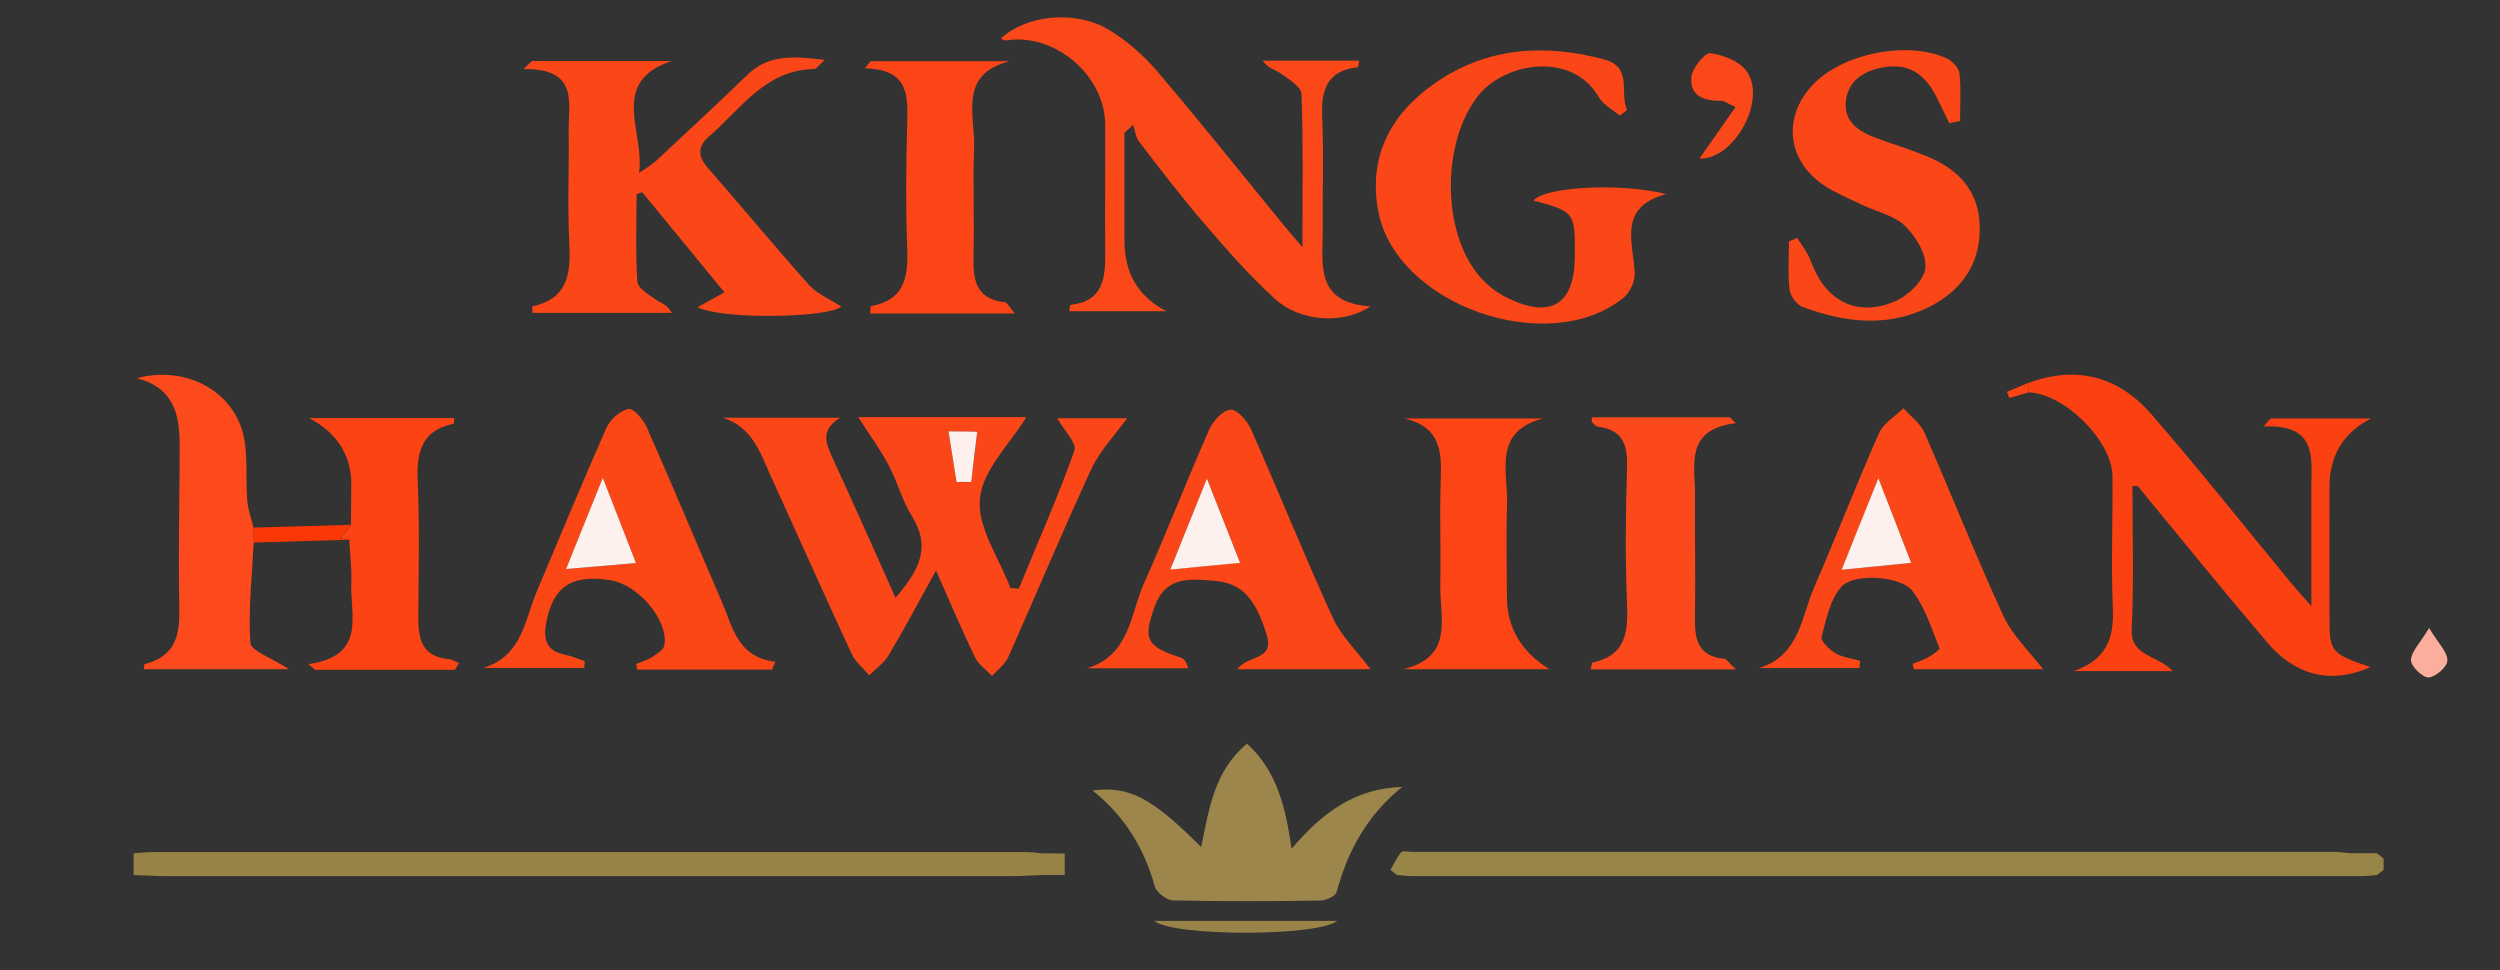 <?xml version="1.0" encoding="UTF-8"?>
<svg id="Layer_1" data-name="Layer 1" xmlns="http://www.w3.org/2000/svg" viewBox="0 0 134 52">
  <rect x="0" y="0" width="134" height="52" fill="#333333" stroke="none"/>
  <defs>
    <style>
      .cls-1 {
        fill: #fb4313;
      }

      .cls-1, .cls-2, .cls-3, .cls-4, .cls-5, .cls-6, .cls-7, .cls-8, .cls-9, .cls-10, .cls-11, .cls-12, .cls-13, .cls-14, .cls-15, .cls-16, .cls-17, .cls-18, .cls-19, .cls-20, .cls-21, .cls-22 {
        stroke-width: 0px;
      }

      .cls-2 {
        fill: #fb4617;
      }

      .cls-3 {
        fill: #fb4616;
      }

      .cls-4 {
        fill: #fc491b;
      }

      .cls-5 {
        fill: #fc4414;
      }

      .cls-6 {
        fill: #fc4516;
      }

      .cls-7 {
        fill: #fb481a;
      }

      .cls-8 {
        fill: #fb4819;
      }

      .cls-9 {
        fill: #fb4112;
      }

      .cls-10 {
        fill: #fb4718;
      }

      .cls-11 {
        fill: #fc4a1c;
      }

      .cls-12 {
        fill: #fc4314;
      }

      .cls-13 {
        fill: #fb3805;
      }

      .cls-14 {
        fill: #9a8348;
      }

      .cls-15 {
        fill: #957939;
      }

      .cls-16 {
        fill: #957a39;
      }

      .cls-17 {
        fill: #94793a;
      }

      .cls-18 {
        fill: #9c864c;
      }

      .cls-19 {
        fill: #988548;
      }

      .cls-20 {
        fill: #988346;
      }

      .cls-21 {
        fill: #fbae9b;
      }

      .cls-22 {
        fill: #fef0ec;
      }
    </style>
  </defs>
  <path class="cls-2" d="m45.02,22.4c-1.1.66-.73,1.43-.34,2.27,1.11,2.4,2.17,4.81,3.32,7.37,1.23-1.43,1.94-2.68.88-4.37-.53-.85-.78-1.87-1.26-2.76-.46-.86-1.04-1.64-1.62-2.55h9.01c-.87,1.42-2.34,2.83-2.49,4.37-.15,1.53,1.04,3.19,1.64,4.79.15,0,.3.02.45.03,1.01-2.46,2.09-4.9,2.98-7.4.14-.39-.55-1.07-.92-1.73h3.74c-.65.91-1.46,1.74-1.92,2.73-1.54,3.33-2.95,6.71-4.44,10.06-.18.39-.58.69-.88,1.02-.31-.33-.72-.61-.91-1-.69-1.43-1.31-2.9-2.09-4.65-.92,1.66-1.69,3.12-2.54,4.54-.25.42-.69.73-1.04,1.08-.32-.38-.74-.72-.94-1.15-1.48-3.19-2.91-6.41-4.37-9.61-.55-1.21-.96-2.54-2.53-3.05h6.27Zm6.25,3.44c.26,0,.52,0,.79-.01.11-.9.22-1.79.32-2.69-.51,0-1.03-.01-1.54-.02.14.91.29,1.82.43,2.72Z"/>
  <path class="cls-2" d="m37.4,16.46c.54-.3.9-.5,1.43-.79-1.51-1.84-2.96-3.61-4.41-5.37-.1.04-.2.07-.3.11,0,1.56-.06,3.12.04,4.68.02.34.58.68.95.94.28.2.64.27.9.74h-7.47c0-.18-.02-.35,0-.35,2-.44,2.05-1.88,1.97-3.52-.1-1.93,0-3.87-.03-5.8-.02-1.55.58-3.44-2.42-3.4.15-.14.3-.29.46-.43h7.49c-3.42,1.11-1.42,3.87-1.76,6,.31-.22.66-.41.94-.67,1.63-1.52,3.27-3.04,4.87-4.59,1.15-1.11,2.48-1,4.14-.8-.32.29-.44.49-.57.49-2.61.05-3.9,2.12-5.59,3.58-.63.54-.68,1.06-.1,1.72,1.82,2.08,3.58,4.21,5.42,6.27.45.5,1.15.78,1.73,1.16-.65.6-6.35.72-7.69.04Z"/>
  <path class="cls-8" d="m60.27,7.11c0,1.93,0,3.86,0,5.79q0,2.63,2.25,3.78h-5.21c.03-.17.04-.34.07-.34,1.78-.19,1.87-1.46,1.86-2.83-.02-2.27.01-4.54,0-6.81-.01-2.68-2.73-4.97-5.35-4.53-.07.01-.16-.07-.24-.11,1.34-1.25,3.99-1.55,5.79-.46.98.59,1.88,1.39,2.62,2.26,2.26,2.65,4.43,5.38,6.64,8.08.29.36.6.7,1.11,1.31,0-2.96.05-5.59-.05-8.21-.01-.39-.69-.8-1.12-1.11-.28-.2-.66-.25-.96-.68h5.17c-.04.19-.04.35-.07.35-1.7.19-1.98,1.27-1.91,2.74.09,1.98.01,3.96.03,5.94.01,1.84-.46,3.94,2.55,4.14-1.44.98-3.75.83-5.09-.38-1.36-1.23-2.57-2.62-3.77-4.01-1.23-1.43-2.38-2.93-3.53-4.43-.19-.24-.22-.6-.32-.91-.15.14-.3.28-.46.42Z"/>
  <path class="cls-9" d="m114.3,26.05c0,2.55.08,5.11-.04,7.66-.07,1.49,1.33,1.36,2.2,2.26h-5.3c1.7-.59,2.16-1.71,2.09-3.34-.1-2.36,0-4.73-.02-7.09-.01-1.9-2.56-4.44-4.49-4.51,0-.17,0-.34,0-.51,2.59-.95,4.83-.33,6.58,1.69,2.57,2.96,5.01,6.04,7.5,9.06.24.29.5.57,1.07,1.22,0-1.58,0-2.74,0-3.91,0-.77,0-1.55,0-2.32-.02-1.63.41-3.53-2.56-3.4.12-.14.25-.29.37-.43h5.39q-2.24,1.14-2.23,3.71c0,2.22-.01,4.45,0,6.67.01,2.09-.08,2.18,2.2,2.95-2.18.95-4.05.42-5.54-1.33-2.35-2.76-4.63-5.58-6.94-8.38-.09,0-.17,0-.26,0Z"/>
  <path class="cls-10" d="m89.34,10.39c-2.65.71-1.8,2.58-1.72,4.23.02.45-.25,1.06-.6,1.34-4.03,3.25-12.18.4-13.14-4.62-.56-2.91.64-5.22,3.03-6.88,2.79-1.94,5.89-2.13,9.08-1.27,1.54.41.8,1.8,1.22,2.71-.13.1-.26.2-.39.3-.38-.33-.9-.59-1.13-1-1.41-2.45-5.04-1.9-6.49-.03-1.92,2.47-1.94,7.25.1,9.64.4.47.93.88,1.48,1.15,2.33,1.15,3.6.37,3.63-2.15.02-2.44.01-2.46-2.21-3.06.53-.71,4.48-.99,7.16-.34Z"/>
  <path class="cls-3" d="m41.38,35.89h-7.23c-.02-.1-.03-.2-.05-.3.28-.12.59-.2.85-.37.26-.17.62-.39.66-.63.23-1.34-1.4-3.26-2.89-3.49-2.11-.33-3.08.35-3.45,2.31-.17.94.07,1.5,1.05,1.69.35.07.68.23,1.03.34-.01.12-.03.24-.04.36h-5.4c2.08-.64,2.21-2.55,2.86-4.09,1.24-2.93,2.45-5.88,3.74-8.79.2-.44.73-.91,1.17-1,.27-.05.81.57.99.99,1.37,3.09,2.67,6.22,4.01,9.32.59,1.37.85,3.01,2.88,3.24-.06.13-.12.26-.17.39Zm-7.29-5.71c-.57-1.46-1.1-2.82-1.78-4.57-.74,1.83-1.33,3.31-1.97,4.89,1.3-.11,2.39-.2,3.75-.32Z"/>
  <path class="cls-2" d="m73.46,35.87h-7.14c.56-.79,2.01-.44,1.57-1.86-.58-1.86-1.26-2.76-2.82-2.88-1.24-.1-2.57-.26-3.16,1.33-.66,1.79-.49,2.19,1.36,2.78.17.05.31.19.42.58h-5.42c2.31-.71,2.31-2.92,3.06-4.58,1.22-2.73,2.29-5.52,3.5-8.25.2-.45.75-1.02,1.14-1.03.36,0,.89.61,1.09,1.06,1.48,3.35,2.85,6.75,4.37,10.08.45.98,1.29,1.79,2.03,2.77Zm-10.73-5.35c1.38-.13,2.5-.24,3.74-.36-.57-1.45-1.1-2.8-1.78-4.52-.73,1.81-1.31,3.26-1.96,4.87Z"/>
  <path class="cls-2" d="m109.5,35.87h-6.92c-.02-.1-.04-.19-.06-.29.28-.11.57-.2.83-.35.23-.13.64-.41.61-.48-.43-1.05-.77-2.19-1.45-3.07-.61-.81-3.15-.98-3.81-.23-.61.69-.82,1.75-1.06,2.69-.06.22.42.69.75.88.38.22.87.27,1.31.4-.01.13-.02.26-.03.39h-5.39c2.18-.67,2.26-2.73,2.96-4.33,1.19-2.74,2.27-5.54,3.48-8.27.24-.53.86-.89,1.3-1.33.38.43.91.8,1.13,1.31,1.43,3.26,2.74,6.59,4.23,9.82.49,1.06,1.41,1.92,2.13,2.86Zm-8.82-10.24c-.75,1.86-1.34,3.35-1.97,4.91,1.4-.14,2.48-.25,3.73-.37-.57-1.46-1.09-2.81-1.76-4.54Z"/>
  <path class="cls-2" d="m104.48,6.6c-.24-.49-.47-.98-.72-1.47-.59-1.14-1.45-1.77-2.82-1.52-1.06.19-1.87.71-2,1.8-.13,1.09.66,1.63,1.58,1.97.91.34,1.84.62,2.74.99,1.65.67,2.77,1.79,2.85,3.66.08,1.93-.82,3.38-2.46,4.29-2.29,1.26-4.68,1.01-7.03.13-.32-.12-.66-.59-.7-.93-.1-.85-.03-1.72-.03-2.58.15-.06.29-.13.44-.19.24.4.56.78.72,1.22.77,2.16,2.48,3.07,4.55,2.17.69-.3,1.53-1.12,1.6-1.77.07-.73-.5-1.69-1.09-2.26-.59-.57-1.54-.76-2.32-1.14-.7-.34-1.43-.63-2.06-1.06-2.01-1.37-2.18-3.76-.46-5.47,1.64-1.62,5.04-2.26,7.09-1.3.3.14.64.51.67.8.09.84.03,1.7.03,2.55-.19.04-.38.07-.57.11Z"/>
  <path class="cls-18" d="m58.56,42.37c1.96-.26,3.2.4,5.82,3.03.43-2.02.68-4.06,2.46-5.54,1.59,1.45,2.05,3.33,2.39,5.63,1.64-1.93,3.41-3.24,5.93-3.31-1.86,1.49-2.92,3.41-3.52,5.64-.06.22-.58.45-.9.45-2.62.04-5.24.05-7.86-.01-.34,0-.89-.42-.98-.74-.57-2.05-1.61-3.77-3.34-5.15Z"/>
  <path class="cls-11" d="m13.6,29.08c-.09,1.79-.3,3.59-.18,5.37.03.44,1.14.81,2.07,1.42h-7.78c.03-.18.02-.26.04-.27,2.07-.54,1.87-2.14,1.85-3.73-.04-2.66.03-5.31.03-7.97,0-1.62-.26-3.1-2.3-3.63,2.78-.73,5.38.83,5.78,3.36.16,1.04.06,2.12.14,3.18.04.5.22.99.34,1.49,0,.27.01.53.02.8Z"/>
  <path class="cls-19" d="m127.42,46.9c-.29.02-.58.06-.87.06-16.94,0-33.87,0-50.81,0-.29,0-.58-.04-.87-.06-.11-.09-.23-.18-.34-.27.18-.32.34-.67.57-.95.08-.1.37-.02.56-.02,16.47,0,32.94,0,49.41,0,.29,0,.58.04.87.07.1,0,.2,0,.3,0,.39,0,.77,0,1.16,0,.12.1.24.19.36.29,0,.2,0,.41,0,.61-.12.09-.23.18-.35.27Z"/>
  <path class="cls-4" d="m85.29,22.37h7.43c.11.1.21.21.32.31-2.75.34-2.18,2.23-2.19,3.84-.01,2.17.03,4.34,0,6.51-.02,1.16.1,2.14,1.56,2.28.14.01.26.23.63.57h-7.78c.05-.2.06-.36.11-.37,1.78-.38,1.9-1.62,1.84-3.14-.1-2.41-.08-4.82,0-7.23.04-1.21-.16-2.1-1.56-2.27-.12-.01-.22-.15-.32-.25-.02-.02,0-.09-.02-.26Z"/>
  <path class="cls-20" d="m55.91,46.9c-.58.02-1.16.06-1.74.06-15.09,0-30.18,0-45.27,0-.58,0-1.16-.04-1.74-.06,0-.39,0-.77,0-1.16.34-.02.67-.07,1.01-.07,15.57,0,31.14,0,46.71,0,.34,0,.67.04,1.01.07.39,0,.78,0,1.18.01,0,.38,0,.77,0,1.15-.39,0-.77,0-1.16,0Z"/>
  <path class="cls-6" d="m54.37,16.8h-7.73c.02-.23.02-.39.04-.39,1.98-.37,2-1.79,1.94-3.36-.08-2.07-.05-4.15,0-6.23.03-1.54.22-3.1-2.26-3.16.1-.13.2-.25.3-.38h7.46c-2.77.7-1.85,2.89-1.91,4.62-.07,1.93.02,3.86-.03,5.79-.03,1.27.09,2.34,1.68,2.51.13.01.23.25.52.59Z"/>
  <path class="cls-12" d="m18.81,28.14c0-.72.02-1.45.02-2.17q0-2.36-2.26-3.56h7.77c0,.13,0,.29-.03.3-1.76.37-1.99,1.58-1.92,3.12.1,2.36.05,4.73.03,7.1-.01,1.2.1,2.26,1.64,2.4.18.02.36.14.54.21-.07.12-.14.24-.21.36h-7.5c-.12-.1-.24-.2-.36-.3,3.15-.45,2.22-2.64,2.3-4.39.03-.76-.07-1.52-.11-2.28-.17-.03-.33-.06-.49-.08.22-.26.41-.48.59-.71Z"/>
  <path class="cls-5" d="m75.24,35.86c2.73-.66,1.92-2.79,1.96-4.5.04-1.84-.04-3.68.02-5.51.06-1.54.07-2.96-1.96-3.42h7.46c-2.74.7-1.88,2.87-1.94,4.62-.06,1.64-.01,3.29-.01,4.93q0,2.48,2.28,3.89h-7.81Z"/>
  <path class="cls-7" d="m93.03,5.74c-.54-.25-.63-.33-.71-.33-.9,0-1.77-.2-1.66-1.29.05-.48.73-1.31,1.02-1.27.71.1,1.61.45,1.97,1.01,1.04,1.57-.73,4.71-2.56,4.64.62-.88,1.24-1.77,1.94-2.77Z"/>
  <path class="cls-14" d="m71.67,49.36c-.98.83-8.74.86-9.8,0h9.8Z"/>
  <path class="cls-13" d="m18.81,28.14c-.19.22-.37.45-.59.71.16.03.32.05.49.08-1.7.05-3.41.1-5.11.15,0-.27-.01-.53-.02-.8,1.74-.05,3.49-.1,5.23-.15Z"/>
  <path class="cls-21" d="m130.2,33.66c.5.84.99,1.29.98,1.74,0,.34-.63.89-1.01.91-.31.02-.94-.59-.94-.92,0-.45.47-.89.97-1.73Z"/>
  <path class="cls-1" d="m108.74,20.52c0,.17,0,.34,0,.51-.35.1-.69.2-1.04.3-.04-.11-.09-.22-.13-.33.39-.16.78-.32,1.17-.49Z"/>
  <path class="cls-15" d="m7.17,45.73c0,.39,0,.77,0,1.16,0-.39,0-.77,0-1.16Z"/>
  <path class="cls-15" d="m57.08,45.74c-.39,0-.78,0-1.18-.01.39,0,.78,0,1.18.01Z"/>
  <path class="cls-15" d="m55.91,46.9c.39,0,.77,0,1.16,0-.39,0-.77,0-1.16,0Z"/>
  <path class="cls-16" d="m126.25,45.73c-.1,0-.2,0-.3,0,.1,0,.2,0,.3,0Z"/>
  <path class="cls-16" d="m127.77,46.02c-.12-.1-.24-.19-.36-.29.12.1.24.19.36.29Z"/>
  <path class="cls-17" d="m74.54,46.63c.11.09.23.18.34.27l-.34-.27Z"/>
  <path class="cls-17" d="m127.42,46.9c.12-.09.23-.18.35-.27-.12.09-.23.18-.35.27Z"/>
  <path class="cls-1" d="m114.3,26.05c.09,0,.17,0,.26,0-.09,0-.17,0-.26,0Z"/>
  <path class="cls-22" d="m51.27,25.84c-.14-.91-.29-1.82-.43-2.72.51,0,1.03.01,1.54.02-.11.9-.22,1.79-.32,2.69-.26,0-.52,0-.79.01Z"/>
  <path class="cls-22" d="m34.09,30.18c-1.35.12-2.44.21-3.75.32.63-1.58,1.23-3.05,1.97-4.89.68,1.75,1.21,3.11,1.78,4.57Z"/>
  <path class="cls-22" d="m62.73,30.52c.65-1.62,1.23-3.06,1.96-4.87.68,1.72,1.21,3.06,1.78,4.52-1.25.12-2.36.22-3.74.36Z"/>
  <path class="cls-22" d="m100.68,25.63c.67,1.73,1.2,3.08,1.76,4.54-1.25.12-2.33.23-3.73.37.62-1.56,1.22-3.05,1.97-4.91Z"/>
</svg>